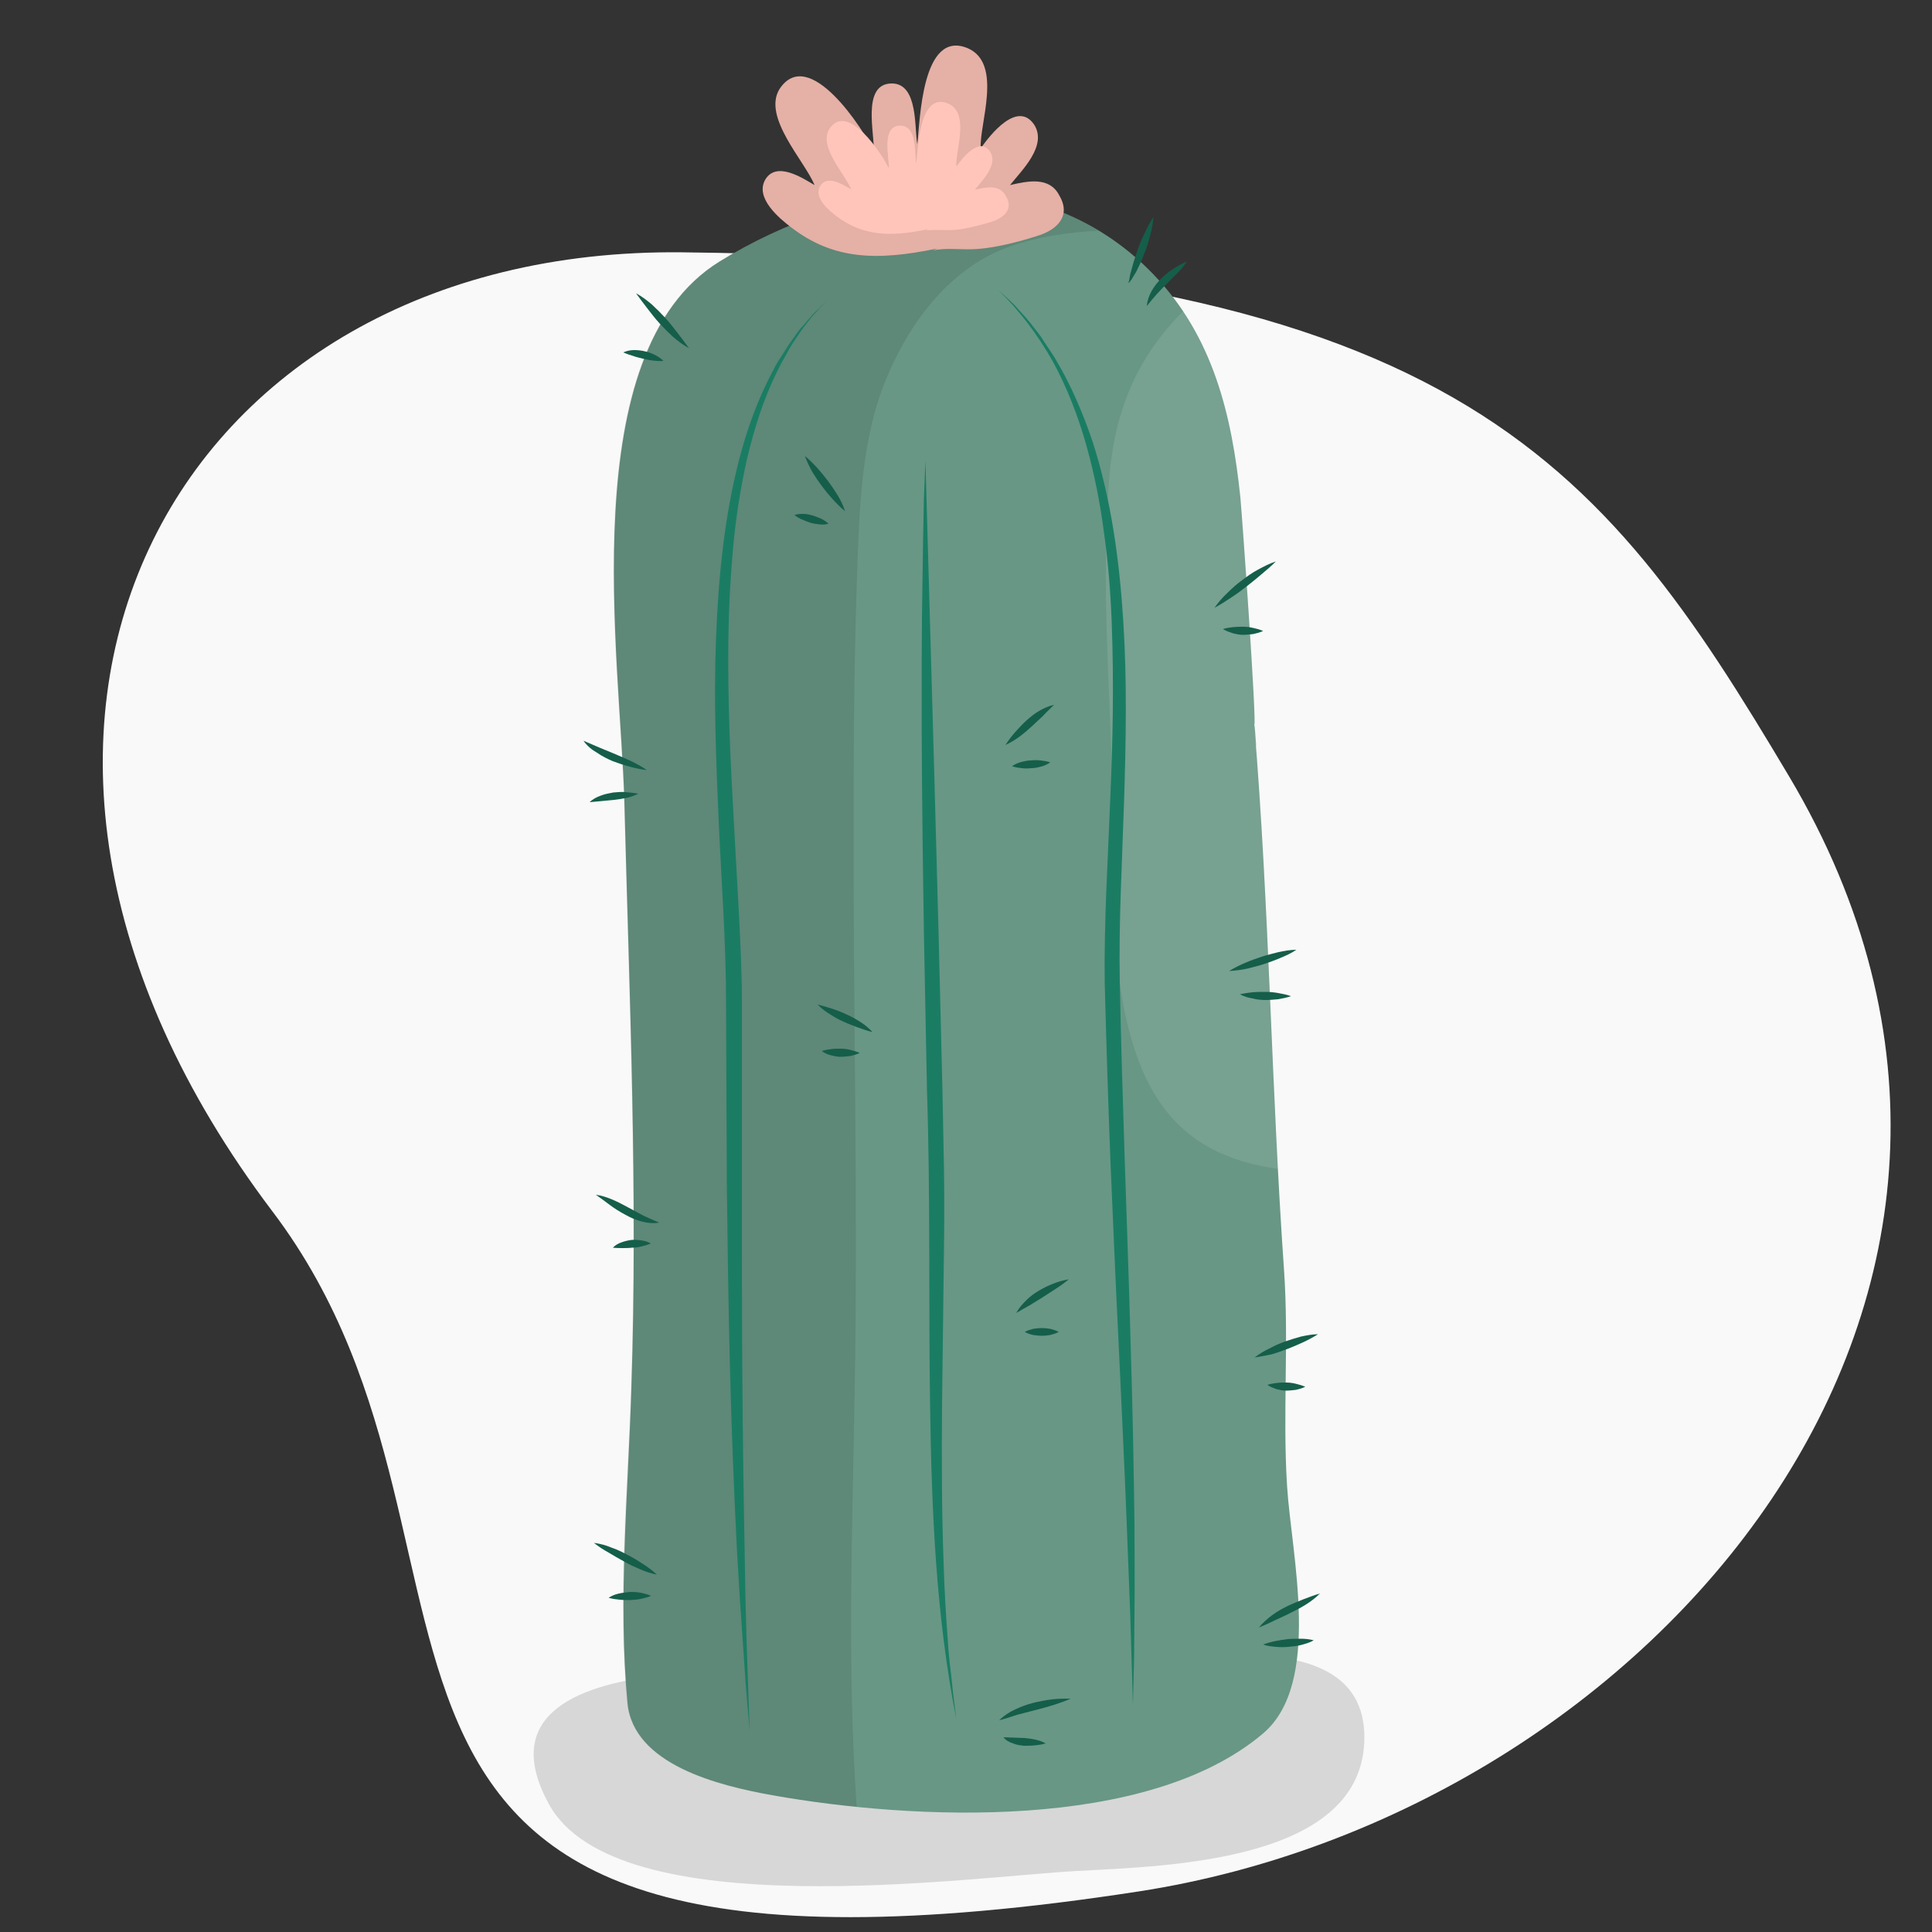 <?xml version="1.0" encoding="utf-8"?>
<!-- Generator: Adobe Illustrator 25.3.1, SVG Export Plug-In . SVG Version: 6.00 Build 0)  -->
<svg version="1.1" id="Capa_1" xmlns="http://www.w3.org/2000/svg" xmlns:xlink="http://www.w3.org/1999/xlink" x="0px" y="0px"
	 viewBox="0 0 500 500" style="enable-background:new 0 0 500 500;" xml:space="preserve">
<rect x="0" y="0" width="500" height="500" fill="#333333" stroke="none"/>
<style type="text/css">
	.st0{fill:#F9F9F9;}
	.st1{opacity:0.14;}
	.st2{fill-rule:evenodd;clip-rule:evenodd;fill:#689785;}
	.st3{opacity:0.1;fill:#FFFFFF;enable-background:new    ;}
	.st4{opacity:0.1;enable-background:new    ;}
	.st5{fill:#E5B0A5;}
	.st6{fill:#FFC5BB;}
	.st7{fill:#1A7D63;}
	.st8{fill:#155E4A;}
</style>
<path class="st0" d="M463,200.9c80,134.5-36,268.2-168.3,288.6c-235.9,36.4-154.6-84.1-224.2-176C-23.9,188.7,44.3,63.8,176.6,65.3
	C375.9,67.5,413.8,118.2,463,200.9z"/>
<g>
	<g class="st1">
		<path d="M230.5,434.6c-17.4-1.3-112.6-12.1-88.5,32.2c17.4,32.2,109.9,18.8,136.8,17.4c24.1-1.3,74.3-2.5,74.3-34.6
			c0-33.5-58.2-17.7-81-17.7c-13.4,0-26.8,2.7-40.2,1.3"/>
	</g>
	<g>
		<g>
			<path class="st2" d="M324.6,187.6c3.9,47,4.4,94,7.7,141c1.3,18.7-0.4,37.5,0.8,56.1c1.1,17.6,9.1,50.9-6.2,63.9
				c-29.9,25.4-90.6,22.5-127,16c-13.9-2.5-36-7.9-37.5-23.9c-2.5-26.6,0.2-54.8,1-81.5c1.7-50.3-0.5-101.3-1.8-151.6
				c-1-37.3-13.4-116.4,24.6-139.9c33.6-20.8,81.6-28.6,112.3,3.3c15.5,16.1,20.3,36.5,22.5,57.7C321.5,134,325.3,187.6,324.6,187.6
				C325.6,200.4,324.8,187.6,324.6,187.6z"/>
			<path class="st3" d="M287,124.5c-2,26.9,0.2,53.6,1,80.5c0.6,22.6-1.4,47.2,6.4,68.8c6.7,18.5,19.2,26.3,36.3,28.7
				c-2-38.3-2.9-76.6-6.1-114.9c0.8,0-3.1-53.7-3.6-59c-1.7-17.2-5.2-33.9-14.7-48.2C294.3,92.5,288.4,106,287,124.5z"/>
			<path class="st4" d="M221.2,359.4c0.8-47.2-0.3-94.4-0.3-141.6c0-23,0.1-45.9,0.9-68.9c0.6-17.1,1-35.7,7.9-51.7
				c6-14.1,16.2-27.9,31.6-33.4c7.5-2.6,15.2-3.7,23-4.1c-30-18.1-69.4-9.9-98.2,8c-38.1,23.6-25.6,102.6-24.6,139.9
				c1.3,50.3,3.5,101.3,1.8,151.6c-0.9,26.7-3.6,54.8-1,81.5c1.5,16,23.6,21.5,37.5,23.9c6.6,1.2,14,2.2,21.9,3
				C219.2,431.6,220.6,395.5,221.2,359.4z"/>
		</g>
		<g>
			<g>
				<path class="st5" d="M242.6,64.3c-15.8,3.3-27,2.9-37.9-5.5c-2.9-2.2-9.5-7.6-6.6-12.4c2.9-4.7,9.5-0.4,12.7,1.5
					c-2.5-6.2-13.5-17.5-9.1-24.8c7.6-11.7,21.9,10.6,24.4,16c0.4-4-3.3-17.5,4.7-17.5c6.9,0,5.8,11.7,6.6,15.7
					c0.7-5.8,1.1-29.9,13.1-24.8c9.1,4,2.9,19.7,3.3,25.9c2.5-3.6,9.5-12.4,13.8-6.2c3.6,5.5-3.3,12-6.2,15.7
					c4.7-1.1,10.2-2.2,12.7,2.6c3.3,5.5-0.7,9.1-5.8,10.6c-4.7,1.5-10.2,2.9-14.9,3.3c-4.4,0.4-8-0.4-12,0.4"/>
			</g>
			<g>
				<path class="st6" d="M240.3,59.3c-10,2.1-17,1.8-23.9-3.4c-1.8-1.4-6-4.8-4.1-7.8c1.8-3,6-0.2,8,0.9c-1.6-3.9-8.5-11-5.7-15.6
					c4.8-7.3,13.8,6.7,15.4,10.1c0.2-2.5-2.1-11,3-11c4.4,0,3.7,7.3,4.1,9.9c0.5-3.7,0.7-18.8,8.3-15.6c5.7,2.5,1.8,12.4,2.1,16.3
					c1.6-2.3,6-7.8,8.7-3.9c2.3,3.4-2.1,7.6-3.9,9.9c3-0.7,6.4-1.4,8,1.6c2.1,3.4-0.5,5.7-3.7,6.7c-3,0.9-6.4,1.8-9.4,2.1
					c-2.8,0.2-5-0.2-7.6,0.2"/>
			</g>
		</g>
		<g>
			<g>
				<path class="st7" d="M214.1,77.6l-2,2.2l-1,1.1l-0.5,0.5l-0.5,0.6l-1.8,2.3l-0.9,1.2l-0.8,1.2c-1.1,1.6-2.2,3.2-3.1,5l-1.4,2.5
					c-0.5,0.9-0.9,1.8-1.3,2.6c-3.4,7-5.7,14.5-7.5,22.1c-1.7,7.6-2.9,15.3-3.6,23.1c-0.7,7.8-1.1,15.6-1.2,23.4
					c-0.2,15.6,0.5,31.3,1.4,46.9l1.3,23.5c0.4,7.8,0.8,15.7,0.8,23.6v47.1c0,15.7,0,31.4,0.1,47.1s0.3,31.4,0.6,47.1l0.2,11.8
					l0.3,11.8l0.8,23.5l-1-11.7l-0.8-11.7l-0.8-11.8l-0.7-11.8c-0.8-15.7-1.4-31.4-1.8-47.1c-0.4-15.7-0.6-31.4-0.8-47.1
					c-0.1-15.7-0.1-31.4-0.2-47.1c0-15.6-1.2-31.2-1.9-46.9s-1.3-31.4-0.7-47.2c0.6-15.7,2.1-31.6,6.1-46.9c2-7.6,4.7-15.1,8.4-22.1
					c0.5-0.9,0.9-1.8,1.4-2.6l1.6-2.5c1-1.7,2.2-3.3,3.3-4.9l0.9-1.2l1-1.1l1.9-2.2l0.5-0.6l0.5-0.5l1.1-1L214.1,77.6z"/>
			</g>
			<g>
				<path class="st7" d="M258.3,75c1.4,1.3,2.9,2.6,4.3,4c1.3,1.5,2.7,2.9,3.9,4.4l1.8,2.3c0.6,0.8,1.2,1.5,1.7,2.4l1.6,2.4
					c0.5,0.8,1.1,1.6,1.6,2.5c4,6.7,7.1,14,9.6,21.4c4.8,15,6.9,30.6,7.9,46.3c1,15.6,0.7,31.3,0.2,46.9s-1.4,31.1-1.1,46.6
					s0.8,31.1,1.3,46.7s1.1,31.1,1.5,46.7c0.5,15.6,0.8,31.2,1,46.7c0,7.8,0.1,15.6,0,23.4l-0.1,11.7l-0.3,11.7l-0.7-23.4
					c-0.3-7.8-0.6-15.6-0.9-23.3c-0.6-15.6-1.4-31.1-2.1-46.7c-0.8-15.6-1.4-31.1-2.1-46.7c-0.6-15.6-1.1-31.1-1.5-46.7
					c-0.1-7.8,0.1-15.7,0.4-23.5l1-23.3c0.7-15.5,1-31.1,0.4-46.6c-0.3-7.7-0.9-15.5-2-23.1c-1-7.7-2.5-15.3-4.6-22.7
					c-2.1-7.4-4.9-14.7-8.6-21.5C268.6,86.7,263.9,80.4,258.3,75z"/>
			</g>
			<g>
				<path class="st7" d="M239.5,119.2l2.3,81.5l1.1,40.7l1,40.7l0.4,20.4c0.1,6.8,0.1,13.6,0,20.4l-0.5,40.8
					c-0.1,13.6-0.1,27.1,0.4,40.7c0.2,6.8,0.6,13.6,1.1,20.3c0.2,3.4,0.6,6.8,1,10.1c0.3,3.4,0.8,6.7,1.2,10.1
					c-5.3-26.7-6.4-54.1-6.8-81.3c-0.4-27.2,0.1-54.3-0.8-81.5l-0.8-40.8c-0.2-13.6-0.4-27.2-0.5-40.8s-0.1-27.2,0-40.8l0.3-20.4
					l0.2-10.2L239.5,119.2z"/>
			</g>
		</g>
		<g>
			<g>
				<path class="st8" d="M164.6,75.9c1.5,0.8,2.8,1.8,4.1,2.9c1.2,1.1,2.4,2.3,3.5,3.5s2.1,2.5,3.1,3.8s2,2.6,3,4
					c-1.5-0.8-2.8-1.8-4.1-2.9c-1.2-1.1-2.4-2.3-3.5-3.5s-2.1-2.5-3.1-3.8S165.6,77.3,164.6,75.9z"/>
			</g>
			<g>
				<path class="st8" d="M161.3,91.2c0.9-0.4,1.8-0.6,2.8-0.6c0.9,0,1.9,0.1,2.7,0.3c0.9,0.2,1.8,0.5,2.6,0.9s1.6,0.9,2.3,1.6
					c-1,0.1-1.9,0-2.8-0.1c-0.9-0.1-1.7-0.3-2.6-0.5c-0.8-0.2-1.7-0.4-2.5-0.7C163.1,91.9,162.2,91.6,161.3,91.2z"/>
			</g>
			<g>
				<path class="st8" d="M298.5,56.2c-0.1,1.6-0.4,3.1-0.8,4.6s-0.8,3-1.4,4.4c-0.5,1.4-1.1,2.8-1.8,4.2c-0.3,0.7-0.7,1.4-1.1,2
					c-0.2,0.3-0.4,0.7-0.6,1l-0.4,0.5c-0.1,0.1-0.1,0.2-0.2,0.2l-0.1,0.1H292v-0.1c0,0.1,0.1,0,0.1-0.1s0-0.2,0.1-0.3l0.1-0.6
					l0.2-1.1c0.2-0.7,0.4-1.5,0.6-2.2c0.4-1.5,0.9-2.9,1.4-4.4c0.5-1.4,1.1-2.8,1.8-4.2C296.9,58.9,297.6,57.5,298.5,56.2z"/>
			</g>
			<g>
				<path class="st8" d="M296.8,79.2c0.2-2.7,1.8-5.2,3.7-7.1c1-1,2-1.8,3.1-2.5s2.3-1.4,3.5-1.9c-0.7,1.2-1.6,2.2-2.5,3.1
					s-1.8,1.8-2.7,2.7c-0.9,0.9-1.8,1.8-2.6,2.7C298.5,77.1,297.7,78.1,296.8,79.2z"/>
			</g>
			<g>
				<path class="st8" d="M151,191.7l4.2,1.8l4.1,1.7c1.4,0.6,2.8,1.2,4.1,1.8c1.4,0.7,2.7,1.4,4,2.3c-1.6-0.2-3-0.5-4.5-0.9
					s-2.9-0.9-4.3-1.4c-1.4-0.6-2.8-1.3-4.1-2.2C153.1,194,151.9,193,151,191.7z"/>
			</g>
			<g>
				<path class="st8" d="M152.6,207.6c0.8-0.8,1.8-1.3,2.9-1.7c1-0.4,2.1-0.6,3.2-0.8c1.1-0.1,2.2-0.2,3.2-0.1
					c1.1,0.1,2.1,0.2,3.3,0.4c-1,0.5-2.1,0.9-3.1,1.1c-1,0.2-2.1,0.4-3.1,0.5s-2.1,0.2-3.1,0.3C154.8,207.4,153.8,207.5,152.6,207.6
					z"/>
			</g>
			<g>
				<path class="st8" d="M154.2,309.2c1.5,0.2,3,0.7,4.4,1.3c1.4,0.6,2.7,1.3,4,2s2.6,1.4,3.9,2.1c1.3,0.6,2.6,1.2,4.1,1.8
					c-1.5,0.3-3.1,0.1-4.6-0.3s-2.9-1-4.3-1.8c-1.3-0.7-2.6-1.5-3.8-2.4C156.7,311,155.5,310.1,154.2,309.2z"/>
			</g>
			<g>
				<path class="st8" d="M158.6,322.9c0.7-0.7,1.4-1.1,2.3-1.4c0.8-0.3,1.7-0.5,2.5-0.6c0.9-0.1,1.7,0,2.5,0.1s1.7,0.3,2.5,0.8
					c-0.8,0.4-1.7,0.6-2.5,0.8c-0.8,0.2-1.6,0.3-2.4,0.3c-0.8,0.1-1.6,0.1-2.4,0.1C160.4,323,159.5,323,158.6,322.9z"/>
			</g>
			<g>
				<path class="st8" d="M324.7,351.3c1.2-0.9,2.5-1.7,3.8-2.3c1.3-0.7,2.6-1.3,4-1.8s2.8-0.9,4.2-1.3c1.4-0.3,2.9-0.6,4.4-0.6
					c-1.3,0.8-2.6,1.5-3.9,2.1s-2.7,1.2-4,1.7c-1.4,0.5-2.7,1-4.1,1.4C327.6,350.8,326.2,351.1,324.7,351.3z"/>
			</g>
			<g>
				<path class="st8" d="M328,358.4c0.9-0.3,1.7-0.4,2.5-0.5s1.6-0.1,2.4-0.1s1.6,0.1,2.4,0.3c0.8,0.2,1.6,0.4,2.5,0.8
					c-0.8,0.4-1.6,0.6-2.5,0.8c-0.8,0.1-1.7,0.2-2.5,0.2s-1.7-0.2-2.5-0.4C329.5,359.2,328.7,358.9,328,358.4z"/>
			</g>
			<g>
				<path class="st8" d="M314.3,157.3c1-1.4,2.1-2.7,3.3-3.8c1.2-1.2,2.4-2.3,3.8-3.3c1.3-1,2.7-2,4.2-2.8s3-1.6,4.6-2.1
					c-1.2,1.2-2.5,2.3-3.7,3.3c-1.3,1.1-2.5,2.1-3.8,3.1s-2.6,2-4,2.9C317.2,155.6,315.8,156.5,314.3,157.3z"/>
			</g>
			<g>
				<path class="st8" d="M316.5,162.8c0.9-0.3,1.8-0.4,2.6-0.5c0.9-0.1,1.7-0.1,2.6-0.1s1.7,0.1,2.6,0.3s1.7,0.4,2.6,0.8
					c-0.9,0.4-1.7,0.6-2.6,0.8c-0.9,0.1-1.8,0.2-2.6,0.2c-0.9,0-1.8-0.2-2.6-0.4C318.2,163.6,317.3,163.3,316.5,162.8z"/>
			</g>
			<g>
				<path class="st8" d="M208.3,118c1.2,1,2.2,2,3.2,3.1s1.9,2.2,2.8,3.4c0.9,1.2,1.7,2.4,2.5,3.7c0.8,1.3,1.4,2.6,1.9,4.1
					c-1.2-1-2.2-2-3.2-3.1s-1.9-2.2-2.8-3.4c-0.9-1.2-1.7-2.4-2.5-3.7C209.5,120.8,208.8,119.4,208.3,118z"/>
			</g>
			<g>
				<path class="st8" d="M205.6,133.3c0.8-0.3,1.6-0.3,2.4-0.3c0.8,0,1.5,0.2,2.3,0.4c0.7,0.2,1.4,0.5,2.1,0.8
					c0.7,0.3,1.3,0.7,2,1.3c-0.8,0.3-1.6,0.3-2.4,0.2c-0.8-0.1-1.5-0.2-2.2-0.4s-1.4-0.5-2.1-0.8
					C206.9,134.2,206.3,133.8,205.6,133.3z"/>
			</g>
			<g>
				<path class="st8" d="M260.2,192.8c0.8-1.2,1.6-2.3,2.5-3.3s1.8-2,2.9-3c1-0.9,2.1-1.8,3.3-2.5c1.2-0.7,2.5-1.3,3.9-1.6
					c-1,1-2,1.9-2.9,2.9c-1,0.9-1.9,1.8-2.9,2.7s-2,1.8-3.1,2.6C262.7,191.5,261.5,192.2,260.2,192.8z"/>
			</g>
			<g>
				<path class="st8" d="M261.9,198.3c0.7-0.5,1.6-0.9,2.4-1.1c0.8-0.2,1.6-0.4,2.5-0.4c0.8-0.1,1.6-0.1,2.5,0
					c0.8,0.1,1.7,0.2,2.5,0.5c-0.7,0.5-1.6,0.9-2.4,1.1c-0.8,0.2-1.6,0.4-2.5,0.4c-0.8,0.1-1.6,0.1-2.5,0
					C263.6,198.7,262.8,198.6,261.9,198.3z"/>
			</g>
			<g>
				<path class="st8" d="M211.6,260c1.4,0.3,2.6,0.7,3.9,1.1c1.2,0.4,2.5,0.9,3.7,1.5c1.2,0.5,2.4,1.2,3.5,1.9
					c1.1,0.7,2.2,1.6,3.1,2.6c-1.3-0.3-2.6-0.8-3.8-1.2c-1.2-0.5-2.5-0.9-3.7-1.5c-1.2-0.5-2.4-1.2-3.5-1.9
					C213.7,261.8,212.6,261,211.6,260z"/>
			</g>
			<g>
				<path class="st8" d="M212.7,272c0.9-0.3,1.7-0.4,2.5-0.5s1.6-0.1,2.4-0.1c0.8,0,1.6,0.1,2.4,0.3c0.8,0.2,1.6,0.4,2.5,0.8
					c-0.8,0.4-1.6,0.6-2.5,0.8c-0.8,0.1-1.7,0.2-2.5,0.2s-1.7-0.2-2.5-0.4C214.3,272.9,213.4,272.6,212.7,272z"/>
			</g>
			<g>
				<path class="st8" d="M263,339.8c0.7-1.3,1.6-2.3,2.6-3.3s2.1-1.8,3.3-2.5c1.2-0.7,2.4-1.3,3.7-1.8c1.3-0.5,2.6-0.9,4-1.1
					c-1.1,0.9-2.2,1.7-3.3,2.4c-1.1,0.7-2.3,1.5-3.4,2.2l-3.4,2.1C265.4,338.4,264.2,339.1,263,339.8z"/>
			</g>
			<g>
				<path class="st8" d="M265.2,344.7c0.7-0.4,1.5-0.6,2.2-0.8c0.7-0.1,1.5-0.2,2.2-0.2s1.5,0.1,2.2,0.2c0.7,0.2,1.5,0.4,2.2,0.8
					c-0.7,0.4-1.5,0.6-2.2,0.8c-0.7,0.1-1.5,0.2-2.2,0.2s-1.5-0.1-2.2-0.2C266.6,345.3,265.9,345.1,265.2,344.7z"/>
			</g>
			<g>
				<path class="st8" d="M153.7,399.3c1.6,0.2,3.1,0.6,4.5,1.2c1.5,0.5,2.9,1.2,4.2,1.9c1.4,0.7,2.7,1.5,3.9,2.3
					c1.3,0.8,2.5,1.7,3.7,2.8c-1.6-0.3-3-0.8-4.4-1.4s-2.8-1.2-4.1-2c-1.3-0.7-2.7-1.5-4-2.3C156.2,401.1,155,400.3,153.7,399.3z"/>
			</g>
			<g>
				<path class="st8" d="M157.5,413.5c0.8-0.5,1.7-0.9,2.7-1.1c0.9-0.2,1.8-0.3,2.8-0.4c0.9,0,1.8,0,2.8,0.2
					c0.9,0.2,1.8,0.4,2.7,0.8c-0.9,0.4-1.8,0.6-2.7,0.8c-0.9,0.2-1.8,0.2-2.7,0.3c-0.9,0-1.8,0-2.7-0.1
					C159.4,413.9,158.5,413.8,157.5,413.5z"/>
			</g>
			<g>
				<path class="st8" d="M325.8,421.2c2-2.4,4.6-4.2,7.3-5.5c1.4-0.7,2.8-1.2,4.2-1.8c1.4-0.5,2.8-1.1,4.3-1.5
					c-2.2,2.2-4.9,3.7-7.6,5c-1.3,0.7-2.7,1.3-4,1.9C328.6,420,327.3,420.6,325.8,421.2z"/>
			</g>
			<g>
				<path class="st8" d="M326.9,425.6c1.1-0.4,2.2-0.7,3.2-0.9c1.1-0.2,2.2-0.4,3.2-0.5c1.1-0.1,2.2-0.1,3.3-0.1
					c1.1,0,2.2,0.1,3.4,0.4c-1,0.6-2.1,0.9-3.2,1.2c-1.1,0.3-2.2,0.4-3.3,0.5c-1.1,0.1-2.2,0.1-3.3,0
					C329.1,426.1,328,426,326.9,425.6z"/>
			</g>
			<g>
				<path class="st8" d="M318.1,251.3c1.3-0.8,2.7-1.5,4.1-2.1s2.8-1.1,4.3-1.6s2.9-0.8,4.4-1.2c1.5-0.3,3-0.6,4.6-0.6
					c-1.3,0.9-2.7,1.5-4.1,2.1s-2.8,1.1-4.3,1.6s-2.9,0.8-4.4,1.2C321.3,251,319.7,251.2,318.1,251.3z"/>
			</g>
			<g>
				<path class="st8" d="M320.9,257.3c1.1-0.2,2.2-0.4,3.3-0.5c1.1-0.1,2.2-0.1,3.3-0.1c1.1,0,2.2,0.1,3.3,0.3
					c1.1,0.2,2.2,0.4,3.3,0.8c-1.1,0.4-2.2,0.6-3.3,0.8c-1.1,0.1-2.2,0.2-3.3,0.2c-1.1,0-2.2-0.1-3.3-0.4
					C323,258.2,321.9,257.9,320.9,257.3z"/>
			</g>
			<g>
				<path class="st8" d="M258.6,445.2c1.2-1.2,2.6-2.1,4.1-2.8c1.5-0.7,3.1-1.3,4.7-1.7c1.6-0.4,3.2-0.7,4.8-0.9
					c1.6-0.2,3.3-0.2,4.9-0.2c-1.5,0.7-3.1,1.2-4.6,1.7c-1.6,0.5-3.1,0.9-4.7,1.3l-4.6,1.2C261.7,444.3,260.2,444.8,258.6,445.2z"/>
			</g>
			<g>
				<path class="st8" d="M259.7,449.6l2.8,0.1c0.9,0,1.8,0.1,2.7,0.1c0.9,0.1,1.8,0.2,2.7,0.4c0.9,0.2,1.9,0.5,2.7,1
					c-1,0.3-1.9,0.4-2.8,0.5s-1.9,0.1-2.8,0.1c-0.9-0.1-1.9-0.2-2.8-0.6C261.2,450.9,260.3,450.4,259.7,449.6z"/>
			</g>
		</g>
	</g>
</g>
</svg>

